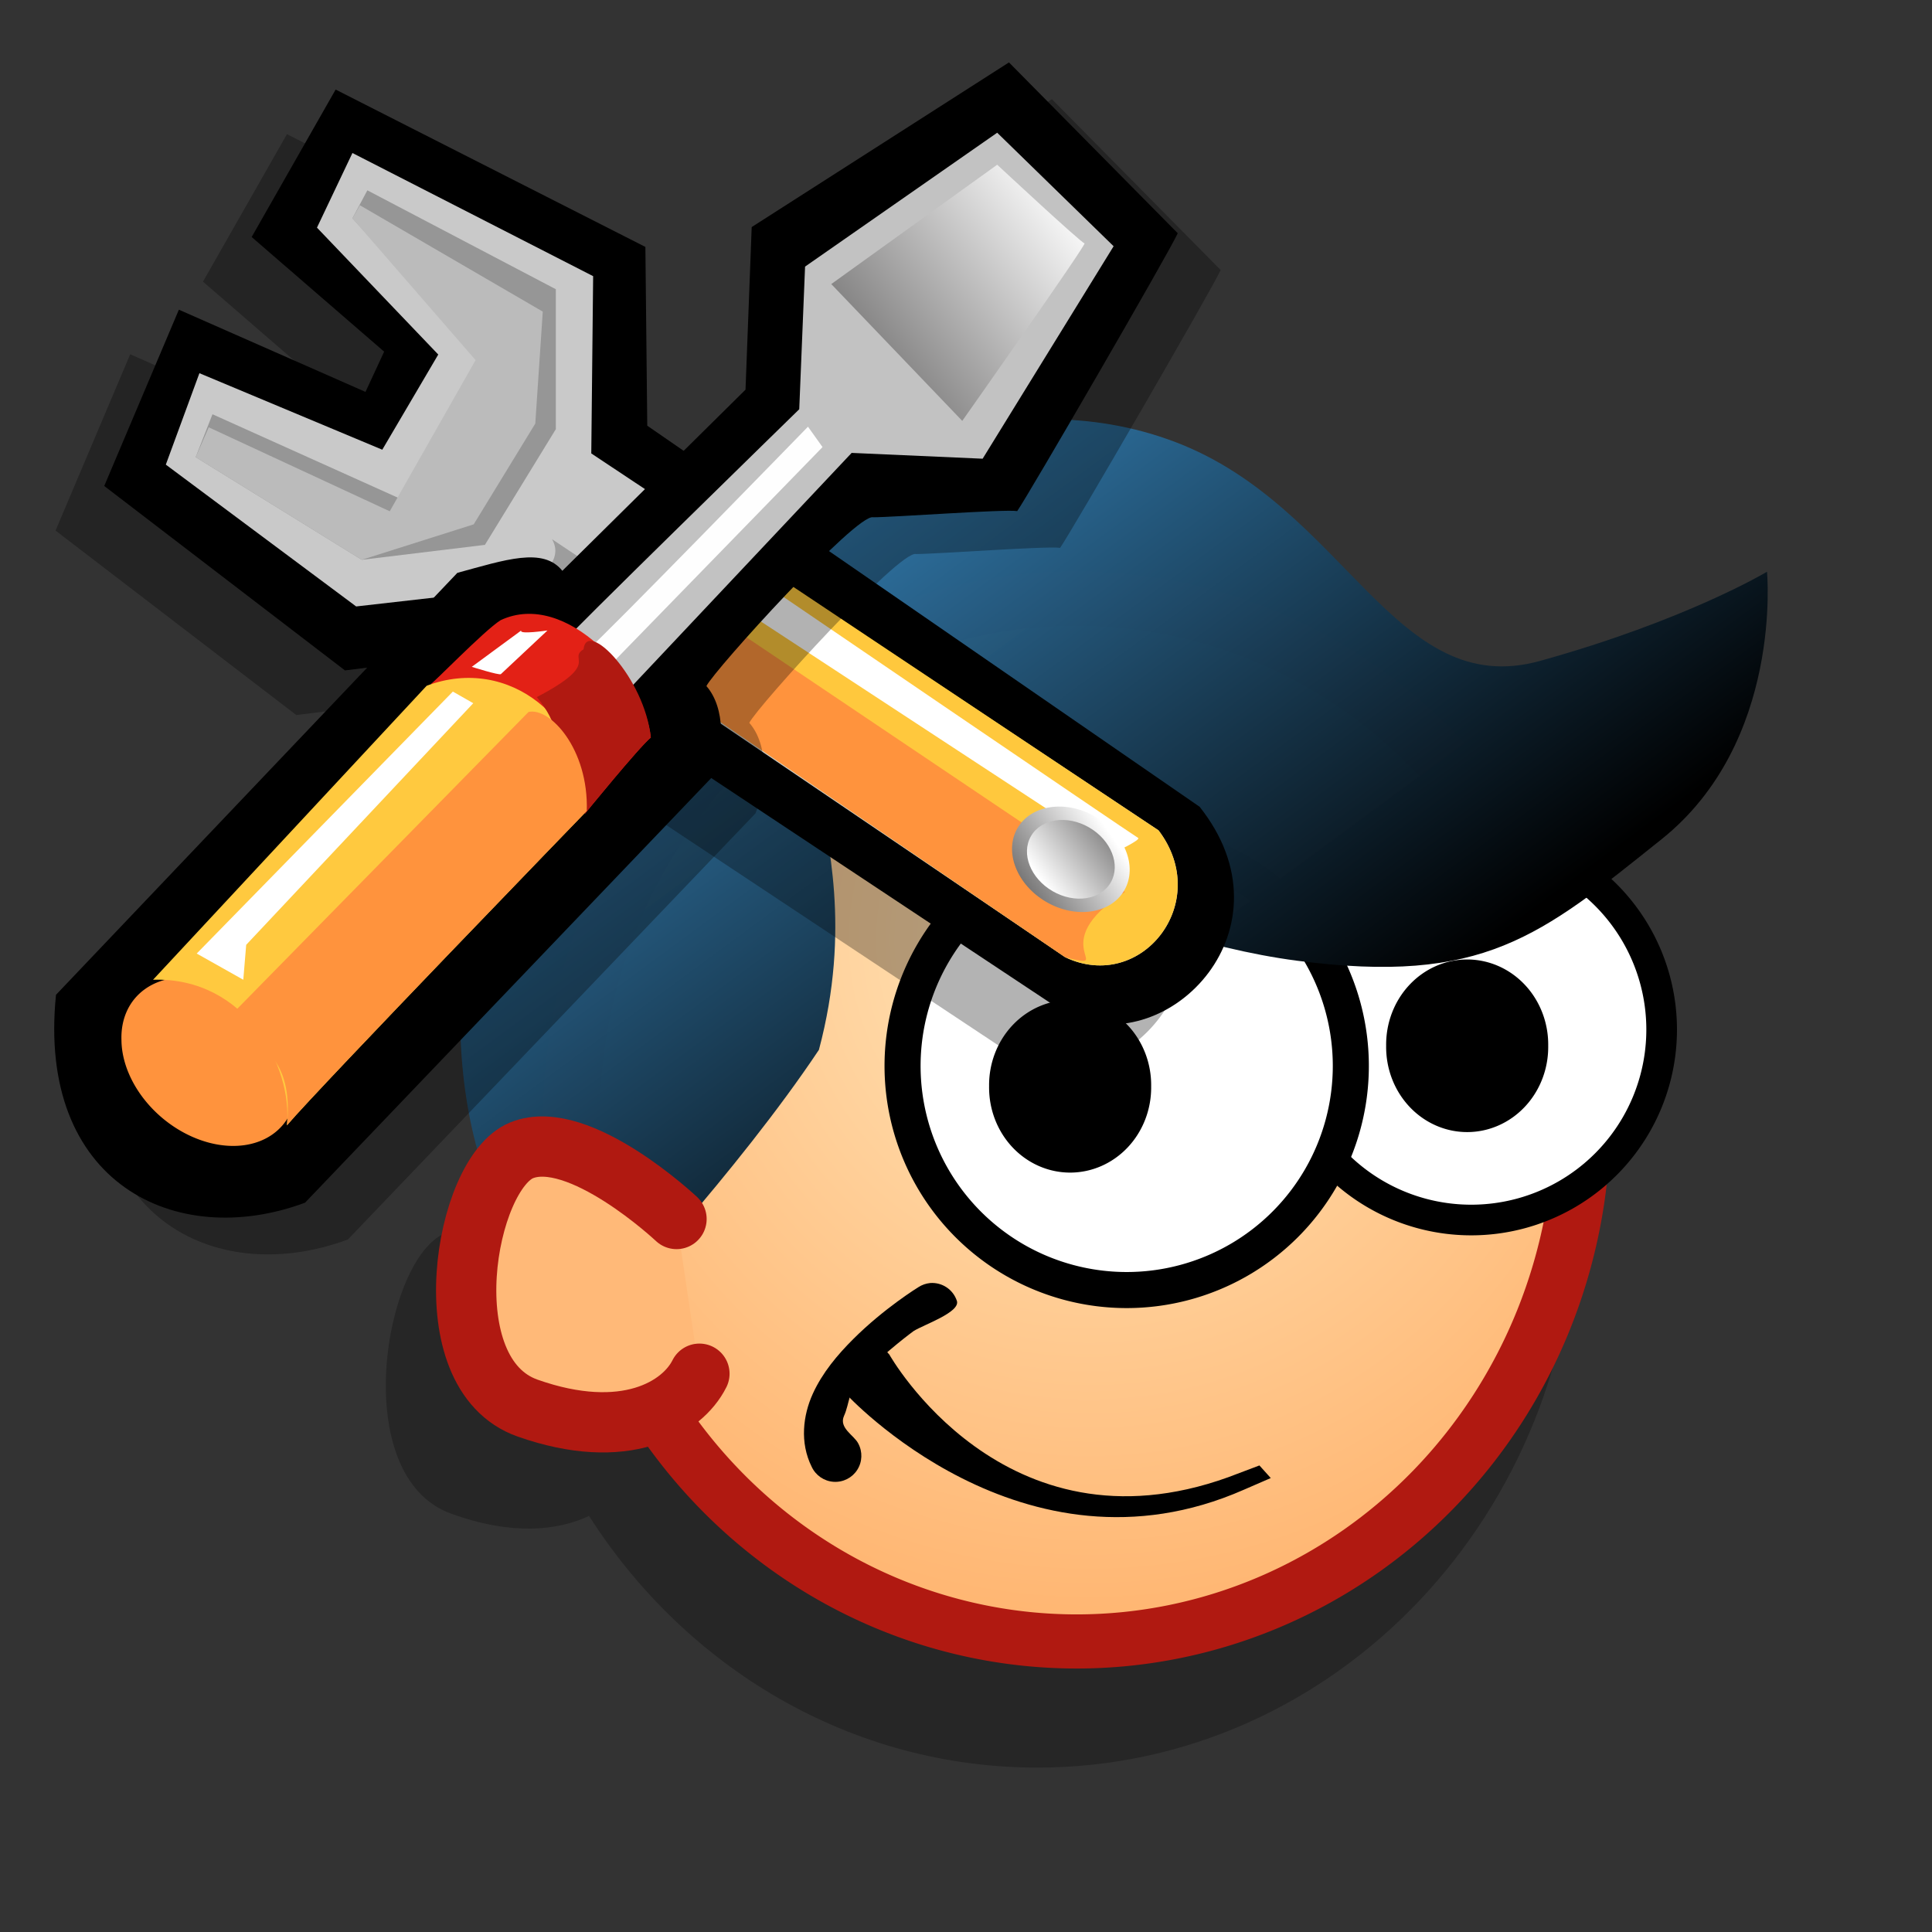 <?xml version="1.0" encoding="UTF-8" standalone="no"?>
<!-- Created with Sodipodi ("http://www.sodipodi.com/") -->
<svg
   xmlns:dc="http://purl.org/dc/elements/1.1/"
   xmlns:cc="http://web.resource.org/cc/"
   xmlns:rdf="http://www.w3.org/1999/02/22-rdf-syntax-ns#"
   xmlns:svg="http://www.w3.org/2000/svg"
   xmlns="http://www.w3.org/2000/svg"
   xmlns:xlink="http://www.w3.org/1999/xlink"
   xmlns:sodipodi="http://sodipodi.sourceforge.net/DTD/sodipodi-0.dtd"
   xmlns:inkscape="http://www.inkscape.org/namespaces/inkscape"
   id="svg548"
   sodipodi:version="0.32"
   width="72pt"
   height="72pt"
   sodipodi:docbase="/home/tweenk/dev/GartoonRedux/scalable/categories"
   sodipodi:docname="preferences-desktop-personal.svg"
   inkscape:version="0.45.1"
   inkscape:output_extension="org.inkscape.output.svg.inkscape">
  <rect width="100%" height="100%" fill="#333333" stroke="none"/>
  <defs
     id="defs550">
    <linearGradient
       id="linearGradient1853">
      <stop
   offset="0"
   style="stop-color:#000000;stop-opacity:1;"
   id="stop1855" />

      <stop
   offset="1"
   style="stop-color:#3b91cd;stop-opacity:0.99;"
   id="stop1854" />

    </linearGradient>
    <linearGradient
       id="linearGradient1843">
      <stop
   style="stop-color:#ffe6bb;stop-opacity:1;"
   offset="0"
   id="stop1844" />

      <stop
   style="stop-color:#ff933d;stop-opacity:1;"
   offset="1"
   id="stop1845" />

    </linearGradient>
    <linearGradient
       id="linearGradient554">
      <stop
         style="stop-color:#666565;stop-opacity:1;"
         offset="0"
         id="stop555" />
      <stop
         style="stop-color:#ffffff;stop-opacity:1;"
         offset="1"
         id="stop556" />
    </linearGradient>
    <linearGradient
       inkscape:collect="always"
       xlink:href="#linearGradient554"
       id="linearGradient2479"
       gradientUnits="userSpaceOnUse"
       gradientTransform="matrix(0.941,-0.543,0.428,0.751,-2.633,6.088)"
       spreadMethod="pad"
       x1="12.924"
       y1="79.96"
       x2="8.336"
       y2="72.29" />
    <linearGradient
       inkscape:collect="always"
       xlink:href="#linearGradient554"
       id="linearGradient2481"
       gradientUnits="userSpaceOnUse"
       gradientTransform="matrix(0.702,-0.405,0.32,0.56,8.038,19.03)"
       spreadMethod="pad"
       x1="7.798"
       y1="68.656"
       x2="12.995"
       y2="78.429" />
    <radialGradient
       inkscape:collect="always"
       xlink:href="#linearGradient1843"
       id="radialGradient2487"
       gradientUnits="userSpaceOnUse"
       gradientTransform="scale(0.965,1.036)"
       cx="44.177"
       cy="30.547"
       fx="44.177"
       fy="30.547"
       r="69.293" />
    <linearGradient
       inkscape:collect="always"
       xlink:href="#linearGradient1853"
       id="linearGradient2489"
       gradientUnits="userSpaceOnUse"
       gradientTransform="scale(1.193,0.838)"
       x1="49.806"
       y1="54.608"
       x2="9.112"
       y2="15.821" />
  </defs>
  <sodipodi:namedview
     id="base"
     inkscape:zoom="4.5222222"
     inkscape:cx="45"
     inkscape:cy="45.374534"
     inkscape:window-width="795"
     inkscape:window-height="623"
     inkscape:window-x="114"
     inkscape:window-y="72"
     inkscape:current-layer="svg548"
     showguides="true"
     inkscape:guide-bbox="true" />
  <g
     id="g2435"
     transform="matrix(0.812,0,0,0.812,16.533,16.532)">
    <path
       id="path1065"
       d="M 43.12,18.384 C 24.9,18.384 10.118,33.934 10.118,53.096 C 10.118,53.855 10.272,54.559 10.318,55.306 C 9.102,54.874 7.895,54.689 6.884,55.102 C 3.144,56.627 0.893,69.981 7.251,72.27 C 11.006,73.622 13.756,73.304 15.685,72.406 C 21.61,81.697 31.691,87.807 43.12,87.807 C 61.339,87.807 76.121,72.257 76.121,53.096 C 76.121,33.934 61.34,18.384 43.12,18.384 z "
       style="fill:#000000;fill-opacity:0.25;stroke:none;stroke-width:3.312;stroke-miterlimit:4;stroke-opacity:1" />
    <path
       transform="matrix(1.044,0,0,1,1.781,5.515)"
       d="M 71.529 42.665 A 29.628 31.907 0 1 1  12.272,42.665 A 29.628 31.907 0 1 1  71.529 42.665 z"
       sodipodi:ry="31.907463"
       sodipodi:rx="29.628359"
       sodipodi:cy="42.664753"
       sodipodi:cx="41.900459"
       id="path1857"
       style="fill:url(#radialGradient2487);fill-opacity:1;stroke:#b01911;stroke-width:3.312;stroke-miterlimit:4;stroke-opacity:1"
       sodipodi:type="arc" />
    <path
       transform="translate(33.223,8.43)"
       d="M 48.099 34.215 A 11.653 11.653 0 1 1  24.793,34.215 A 11.653 11.653 0 1 1  48.099 34.215 z"
       sodipodi:ry="11.652892"
       sodipodi:rx="11.652892"
       sodipodi:cy="34.214874"
       sodipodi:cx="36.446281"
       id="path1167"
       style="fill:#ffffff;fill-opacity:1;stroke:#000000;stroke-width:1.875;stroke-miterlimit:4;stroke-opacity:1"
       sodipodi:type="arc" />
    <path
       transform="matrix(1.177,0,0,1.177,5.689,4.597)"
       d="M 48.099 34.215 A 11.653 11.653 0 1 1  24.793,34.215 A 11.653 11.653 0 1 1  48.099 34.215 z"
       sodipodi:ry="11.652892"
       sodipodi:rx="11.652892"
       sodipodi:cy="34.214874"
       sodipodi:cx="36.446281"
       id="path1789"
       style="fill:#ffffff;fill-opacity:1;stroke:#000000;stroke-width:1.875;stroke-miterlimit:4;stroke-opacity:1"
       sodipodi:type="arc" />
    <path
       transform="translate(0.992,2.975)"
       d="M 49.091 43.14 A 4.959 5.207 0 1 1  39.174,43.14 A 4.959 5.207 0 1 1  49.091 43.14 z"
       sodipodi:ry="5.2066116"
       sodipodi:rx="4.9586778"
       sodipodi:cy="43.140495"
       sodipodi:cx="44.132233"
       id="path1806"
       style="fill:#000000;fill-opacity:1;stroke:none;stroke-width:1.875;stroke-miterlimit:4;stroke-opacity:1"
       sodipodi:type="arc" />
    <path
       transform="translate(25.289,0.496)"
       d="M 49.091 43.14 A 4.959 5.207 0 1 1  39.174,43.14 A 4.959 5.207 0 1 1  49.091 43.14 z"
       sodipodi:ry="5.2066116"
       sodipodi:rx="4.9586778"
       sodipodi:cy="43.140495"
       sodipodi:cx="44.132233"
       id="path1805"
       style="fill:#000000;fill-opacity:1;stroke:none;stroke-width:1.875;stroke-miterlimit:4;stroke-opacity:1"
       sodipodi:type="arc" />
    <path
       sodipodi:nodetypes="cccccccccccccc"
       id="path1807"
       d="M 36.562,58.154 C 36.306,58.179 36.06,58.264 35.844,58.404 C 35.844,58.404 33.74,59.695 31.844,61.592 C 30.895,62.54 29.966,63.635 29.375,64.936 C 28.784,66.237 28.567,67.914 29.312,69.404 C 29.559,69.93 30.072,70.28 30.651,70.318 C 31.231,70.356 31.785,70.076 32.098,69.587 C 32.411,69.098 32.433,68.477 32.156,67.967 C 31.91,67.474 30.951,67.024 31.29,66.279 C 31.628,65.535 31.571,64.629 32.358,63.842 C 33.933,62.267 35.548,61.092 35.548,61.092 C 36.167,60.701 38.424,59.94 38.194,59.245 C 37.965,58.55 37.292,58.1 36.562,58.154 L 36.562,58.154 z "
       style="fill:#000000;fill-opacity:1;fill-rule:evenodd;stroke:none;stroke-width:3.188;stroke-linecap:round;stroke-linejoin:round;stroke-miterlimit:4;stroke-opacity:1" />
    <path
       sodipodi:nodetypes="ccccccccc"
       id="path1808"
       d="M 32.84,61.213 L 30.215,63.588 L 31.402,64.932 C 31.402,64.932 42.227,76.755 55.746,70.807 L 57.402,70.088 L 56.708,69.317 L 54.804,70.036 C 41.05,74.997 34.058,62.525 34.058,62.525 L 32.84,61.213 z "
       style="fill:#000000;fill-opacity:1;fill-rule:evenodd;stroke:none;stroke-width:3.562;stroke-linecap:square;stroke-linejoin:round;stroke-miterlimit:4;stroke-opacity:1" />
    <path
       sodipodi:nodetypes="ccccccccccccc"
       id="path1848"
       d="M 29.752,28.017 C 30.248,30.992 31.736,36.446 29.752,43.884 C 24.793,51.322 16.86,59.752 16.86,59.752 C 14.876,60.744 8.926,55.785 7.934,44.876 C 6.942,33.967 11.405,20.083 17.851,19.587 C 21.818,17.107 22.314,16.116 22.314,16.116 C 22.314,16.116 22.314,13.14 26.281,10.661 C 30.248,8.182 41.157,2.727 51.57,6.694 C 61.983,10.661 64.959,22.562 73.884,20.083 C 82.81,17.603 87.769,14.628 87.769,14.628 C 87.769,14.628 88.76,25.041 81.322,30.992 C 73.884,36.942 70.413,39.917 59.008,38.43 C 47.603,36.942 34.215,29.504 29.752,28.017 z "
       style="fill:url(#linearGradient2489);fill-opacity:1;fill-rule:evenodd;stroke:none;stroke-width:0.25pt;stroke-linecap:butt;stroke-linejoin:miter;stroke-opacity:1" />
    <path
       id="path1859"
       d="M 21.038,54.236 C 21.038,54.236 15.077,48.625 11.571,50.028 C 8.065,51.431 5.961,63.703 11.921,65.806 C 17.882,67.91 21.389,65.806 22.44,63.703"
       style="fill:#ffb978;fill-opacity:1;fill-rule:evenodd;stroke:#b01911;stroke-width:3.688;stroke-linecap:round;stroke-linejoin:miter;stroke-miterlimit:4;stroke-opacity:1" />
  </g>
  <g
     id="g2447"
     transform="matrix(-0.689,0,0,0.689,80.37,3.365)">
    <path
       sodipodi:nodetypes="ccccccccccccc"
       id="path570"
       d="M 82.898,45.134 L 42.929,71.647 C 35.707,74.649 26.735,65.212 33.644,56.515 L 73.478,29.034 L 73.613,16.142 L 95.952,4.792 L 102.008,15.427 L 92.453,23.694 L 93.799,26.598 L 107.257,20.667 L 112.64,33.381 L 95.279,46.683 L 82.898,45.134 z "
       style="fill:#000000;fill-opacity:0.3;fill-rule:evenodd;stroke:none;stroke-width:1pt;stroke-linecap:butt;stroke-linejoin:miter;stroke-opacity:1" />
    <path
       sodipodi:nodetypes="ccccccccccccc"
       id="path569"
       d="M 79.388,41.917 L 39.419,68.429 C 32.197,71.431 23.225,61.994 30.134,53.298 L 69.968,25.817 L 70.103,12.924 L 92.442,1.575 L 98.498,12.209 L 88.943,20.477 L 90.289,23.38 L 103.747,17.45 L 109.13,30.164 L 91.769,43.465 L 79.388,41.917 z "
       style="fill:#000000;fill-opacity:1;fill-rule:evenodd;stroke:none;stroke-width:1pt;stroke-linecap:butt;stroke-linejoin:miter;stroke-opacity:1" />
    <path
       sodipodi:nodetypes="ccccccccccccc"
       id="path552"
       d="M 79.119,37.506 L 39.823,64.152 C 34.35,66.754 29.147,60.205 33.094,55.001 L 74.005,27.817 L 73.871,15.032 L 91.231,6.15 L 93.788,11.533 L 85.041,20.684 L 89.078,27.548 L 102.266,22.03 L 104.689,28.624 L 90.962,38.852 L 79.119,37.506 z "
       style="fill:#c9c9c9;fill-opacity:1;fill-rule:evenodd;stroke:none;stroke-width:1pt;stroke-linecap:butt;stroke-linejoin:miter;stroke-opacity:1" />
    <path
       sodipodi:nodetypes="ccccc"
       id="path566"
       d="M 78.85,37.641 C 78.716,37.237 75.755,35.891 76.831,34.007 L 63.912,42.62 C 64.181,43.966 65.393,46.254 65.393,46.388 C 65.393,46.523 78.446,38.045 78.85,37.641 z "
       style="fill:#9d9d9d;fill-opacity:1;fill-rule:evenodd;stroke:none;stroke-width:1pt;stroke-linecap:butt;stroke-linejoin:miter;stroke-opacity:1" />
    <path
       sodipodi:nodetypes="ccccc"
       id="path562"
       d="M 68.622,44.504 L 39.823,64.152 C 34.35,66.754 29.147,60.205 33.094,55.001 L 62.566,35.353 C 67.411,36.654 68.353,40.781 68.622,44.504 z "
       style="fill:#ffc83d;fill-opacity:1;fill-rule:evenodd;stroke:none;stroke-width:1pt;stroke-linecap:butt;stroke-linejoin:miter;stroke-opacity:1" />
    <path
       id="path568"
       d="M 64.047,38.448 L 36.324,56.616 C 36.324,56.616 34.306,55.674 34.575,55.54 C 34.844,55.405 62.297,36.699 62.297,36.699 L 64.047,38.448 z "
       style="fill:#ffffff;fill-opacity:1;fill-rule:evenodd;stroke:none;stroke-width:1pt;stroke-linecap:butt;stroke-linejoin:miter;stroke-opacity:1" />
    <path
       sodipodi:nodetypes="ccccc"
       id="path567"
       d="M 68.622,44.504 L 39.823,64.152 C 35.965,65.139 41.528,63.3 35.517,59.442 L 65.123,39.525 C 66.604,39.749 68.353,40.781 68.622,44.504 z "
       style="fill:#ff933d;fill-opacity:1;fill-rule:evenodd;stroke:none;stroke-width:1pt;stroke-linecap:butt;stroke-linejoin:miter;stroke-opacity:1" />
    <path
       id="path561"
       d="M 43.28,54.859 C 44.25,56.56 43.309,58.939 41.178,60.169 C 39.047,61.399 36.53,61.017 35.559,59.316 C 34.588,57.615 35.53,55.236 37.661,54.006 C 39.792,52.776 42.309,53.158 43.28,54.859 z "
       style="font-size:12px;fill:url(#linearGradient2479);fill-rule:evenodd;stroke-width:1pt" />
    <path
       id="path560"
       d="M 42.3,55.424 C 43.024,56.694 42.322,58.469 40.732,59.387 C 39.141,60.305 37.263,60.019 36.539,58.75 C 35.814,57.481 36.517,55.706 38.107,54.788 C 39.697,53.87 41.576,54.155 42.3,55.424 z "
       style="font-size:12px;fill:url(#linearGradient2481);fill-rule:evenodd;stroke-width:1pt" />
    <path
       sodipodi:nodetypes="ccccccccccc"
       id="path564"
       d="M 90.154,8.842 L 76.562,15.974 L 76.562,26.067 L 81.676,34.411 L 90.558,35.488 L 102.535,28.086 L 101.324,24.991 L 87.867,31.047 L 82.08,20.954 L 91.231,10.86 L 90.154,8.842 z "
       style="fill:#969696;fill-opacity:1;fill-rule:evenodd;stroke:none;stroke-width:1pt;stroke-linecap:butt;stroke-linejoin:miter;stroke-opacity:1" />
    <path
       sodipodi:nodetypes="ccccccccccc"
       id="path565"
       d="M 90.693,9.918 L 77.504,17.589 L 78.043,25.664 L 82.484,32.931 L 90.558,35.488 L 102.535,28.086 L 101.593,25.933 L 88.54,31.989 L 82.349,21.088 L 91.231,10.86 L 90.693,9.918 z "
       style="fill:#bbbbbb;fill-opacity:1;fill-rule:evenodd;stroke:none;stroke-width:1pt;stroke-linecap:butt;stroke-linejoin:miter;stroke-opacity:1" />
    <g
       transform="matrix(-1,0,0,1,113.792,-0.858)"
       id="g790">
      <defs
         id="defs573">
        <linearGradient
           id="linearGradient604">
          <stop
             id="stop606"
             style="stop-color:#666565;stop-opacity:1;"
             offset="0" />
          <stop
             id="stop605"
             style="stop-color:#ffffff;stop-opacity:1;"
             offset="1" />
        </linearGradient>
        <linearGradient
           gradientTransform="scale(0.994,1.006)"
           spreadMethod="pad"
           gradientUnits="userSpaceOnUse"
           y2="14.155"
           x2="79.628"
           y1="28.657"
           x1="61.047"
           id="linearGradient603"
           xlink:href="#linearGradient604" />
      </defs>
      <sodipodi:namedview
         id="namedview799" />
      <path
         transform="matrix(0.95,0,0,0.95,3.089,0.157)"
         sodipodi:nodetypes="ccccccccccccc"
         id="path613"
         d="M 1.25,73.906 L 31.719,41.875 C 35.365,40.885 38.229,39.896 39.688,41.719 L 53.594,27.969 L 54.063,15.625 L 73.594,3.125 L 86.406,16.094 C 85.781,17.5 75,36.094 74.219,37.187 C 73.281,37.031 64.844,37.656 63.281,37.656 C 62.031,37.344 51.25,49.219 50.625,50.469 C 52.083,52.135 51.979,55.208 51.094,57.344 L 20.156,89.688 C 10.365,93.333 -0.208,88.229 1.25,73.906 z "
         style="fill:#000000;fill-opacity:0.303;fill-rule:evenodd;stroke:none;stroke-width:1pt;stroke-linecap:butt;stroke-linejoin:miter;stroke-opacity:1" />
      <path
         transform="matrix(0.95,0,0,0.95,-4.456341e-3,-2.494)"
         sodipodi:nodetypes="ccccccccccccc"
         id="path612"
         d="M 1.25,73.906 L 31.719,41.875 C 35.365,40.885 38.229,39.896 39.688,41.719 L 53.594,27.969 L 54.063,15.625 L 73.594,3.125 L 86.406,16.094 C 85.781,17.5 75,36.094 74.219,37.187 C 73.281,37.031 64.844,37.656 63.281,37.656 C 62.031,37.344 51.25,49.219 50.625,50.469 C 52.083,52.135 51.979,55.208 51.094,57.344 L 20.156,89.688 C 10.365,93.333 -0.208,88.229 1.25,73.906 z "
         style="fill:#000000;fill-opacity:1;fill-rule:evenodd;stroke:none;stroke-width:1pt;stroke-linecap:butt;stroke-linejoin:miter;stroke-opacity:1" />
      <path
         transform="matrix(0.878,0.216,2.038332e-2,0.922,-3.265,-3.363)"
         sodipodi:ry="6.2976718"
         sodipodi:rx="7.1815591"
         sodipodi:cy="78.619995"
         sodipodi:cx="15.799429"
         d="M 22.981 78.62 A 7.182 6.298 0 1 1  8.618,78.62 A 7.182 6.298 0 1 1  22.981 78.62 z"
         id="path596"
         style="fill:#ff933d;fill-opacity:1;fill-rule:evenodd;stroke:none;stroke-width:1pt;stroke-linecap:butt;stroke-linejoin:miter;stroke-opacity:1"
         sodipodi:type="arc" />
      <path
         transform="matrix(0.95,0,0,0.95,-4.456341e-3,-2.494)"
         sodipodi:nodetypes="ccccccccc"
         id="path598"
         d="M 39.554,47.353 C 39.333,47.353 57.673,29.454 57.673,29.454 L 58.115,18.626 L 72.7,8.462 L 81.538,17.08 L 71.595,33.21 L 61.651,32.769 L 43.752,51.772 L 39.554,47.353 z "
         style="fill:#c2c2c2;fill-opacity:1;fill-rule:evenodd;stroke:none;stroke-width:1pt;stroke-linecap:butt;stroke-linejoin:miter;stroke-opacity:1" />
      <path
         transform="matrix(0.95,0,0,0.95,-4.456341e-3,-2.494)"
         id="path607"
         d="M 41.764,47.574 C 42.426,47.132 58.336,30.78 58.336,30.78 L 59.441,32.327 L 43.31,48.899 L 41.764,47.574 z "
         style="fill:#ffffff;fill-opacity:0.982;fill-rule:evenodd;stroke:none;stroke-width:1pt;stroke-linecap:butt;stroke-linejoin:miter;stroke-opacity:1" />
      <path
         transform="matrix(0.95,0,0,0.95,-4.456341e-3,-2.494)"
         sodipodi:nodetypes="ccccc"
         id="path597"
         d="M 29.688,50.312 C 29.688,50.469 33.75,46.25 35,45.469 C 40,43.125 45.938,49.844 46.406,54.375 C 45.469,55.156 41.406,60.156 41.406,60.156 C 38.906,53.906 35.625,51.25 29.688,50.312 z "
         style="fill:#e32116;fill-opacity:1;fill-rule:evenodd;stroke:none;stroke-width:1pt;stroke-linecap:butt;stroke-linejoin:miter;stroke-opacity:1" />
      <path
         transform="matrix(0.95,0,0,0.95,-4.456341e-3,-2.494)"
         sodipodi:nodetypes="ccccc"
         id="path575"
         d="M 8.618,72.764 C 15.689,72.543 19.224,79.393 18.782,83.813 C 21.434,80.719 41.543,59.948 41.543,59.948 C 41.69,53.024 35.65,48.089 29.389,50.446 L 8.618,72.764 z "
         style="fill:#ffc93f;fill-opacity:1;fill-rule:evenodd;stroke:none;stroke-width:1pt;stroke-linecap:butt;stroke-linejoin:miter;stroke-opacity:1" />
      <path
         transform="matrix(0.95,0,0,0.95,-4.456341e-3,-2.494)"
         sodipodi:nodetypes="ccccc"
         id="path610"
         d="M 37.753,51.307 C 42.725,48.701 40.048,48.46 41.298,47.678 C 41.547,45.335 45.938,49.844 46.406,54.375 C 45.469,55.156 41.406,60.156 41.406,60.156 C 38.906,53.906 39.492,53.46 37.753,51.307 z "
         style="fill:#b01911;fill-opacity:1;fill-rule:evenodd;stroke:none;stroke-width:1pt;stroke-linecap:butt;stroke-linejoin:miter;stroke-opacity:1" />
      <path
         transform="matrix(0.95,0,0,0.95,-4.456341e-3,-2.494)"
         id="path599"
         d="M 60.104,19.952 L 70.048,30.338 C 70.048,30.338 79.55,16.859 79.329,16.859 C 79.108,16.859 72.7,10.892 72.7,10.892 L 60.104,19.952 z "
         style="fill:url(#linearGradient603);fill-opacity:1;fill-rule:evenodd;stroke:none;stroke-width:1pt;stroke-linecap:butt;stroke-linejoin:miter;stroke-opacity:1" />
      <path
         transform="matrix(0.95,0,0,0.95,-4.456341e-3,-2.494)"
         sodipodi:nodetypes="ccccc"
         id="path608"
         d="M 13.921,76.079 C 17.457,77.626 19.224,79.393 18.782,83.813 C 21.434,80.719 41.543,59.948 41.543,59.948 C 41.69,55.234 38.744,52.067 37.123,52.435 L 13.921,76.079 z "
         style="fill:#ff933d;fill-opacity:1;fill-rule:evenodd;stroke:none;stroke-width:1pt;stroke-linecap:butt;stroke-linejoin:miter;stroke-opacity:1" />
      <path
         transform="matrix(0.95,0,0,0.95,-4.456341e-3,-2.494)"
         id="path609"
         d="M 31.378,50.888 L 11.932,70.775 L 15.468,72.764 L 15.689,70.113 L 32.925,51.772 L 31.378,50.888 z "
         style="fill:#ffffff;fill-opacity:1;fill-rule:evenodd;stroke:none;stroke-width:1pt;stroke-linecap:butt;stroke-linejoin:miter;stroke-opacity:1" />
      <path
         transform="matrix(0.95,0,0,0.95,-4.456341e-3,-2.494)"
         id="path611"
         d="M 36.571,46.248 L 32.814,49.01 C 32.814,49.01 34.913,49.673 35.024,49.562 C 35.134,49.452 38.559,46.248 38.559,46.248 C 38.559,46.248 36.35,46.579 36.571,46.248 z "
         style="fill:#ffffff;fill-opacity:1;fill-rule:evenodd;stroke:none;stroke-width:1pt;stroke-linecap:butt;stroke-linejoin:miter;stroke-opacity:1" />
    </g>
  </g>
</svg>

